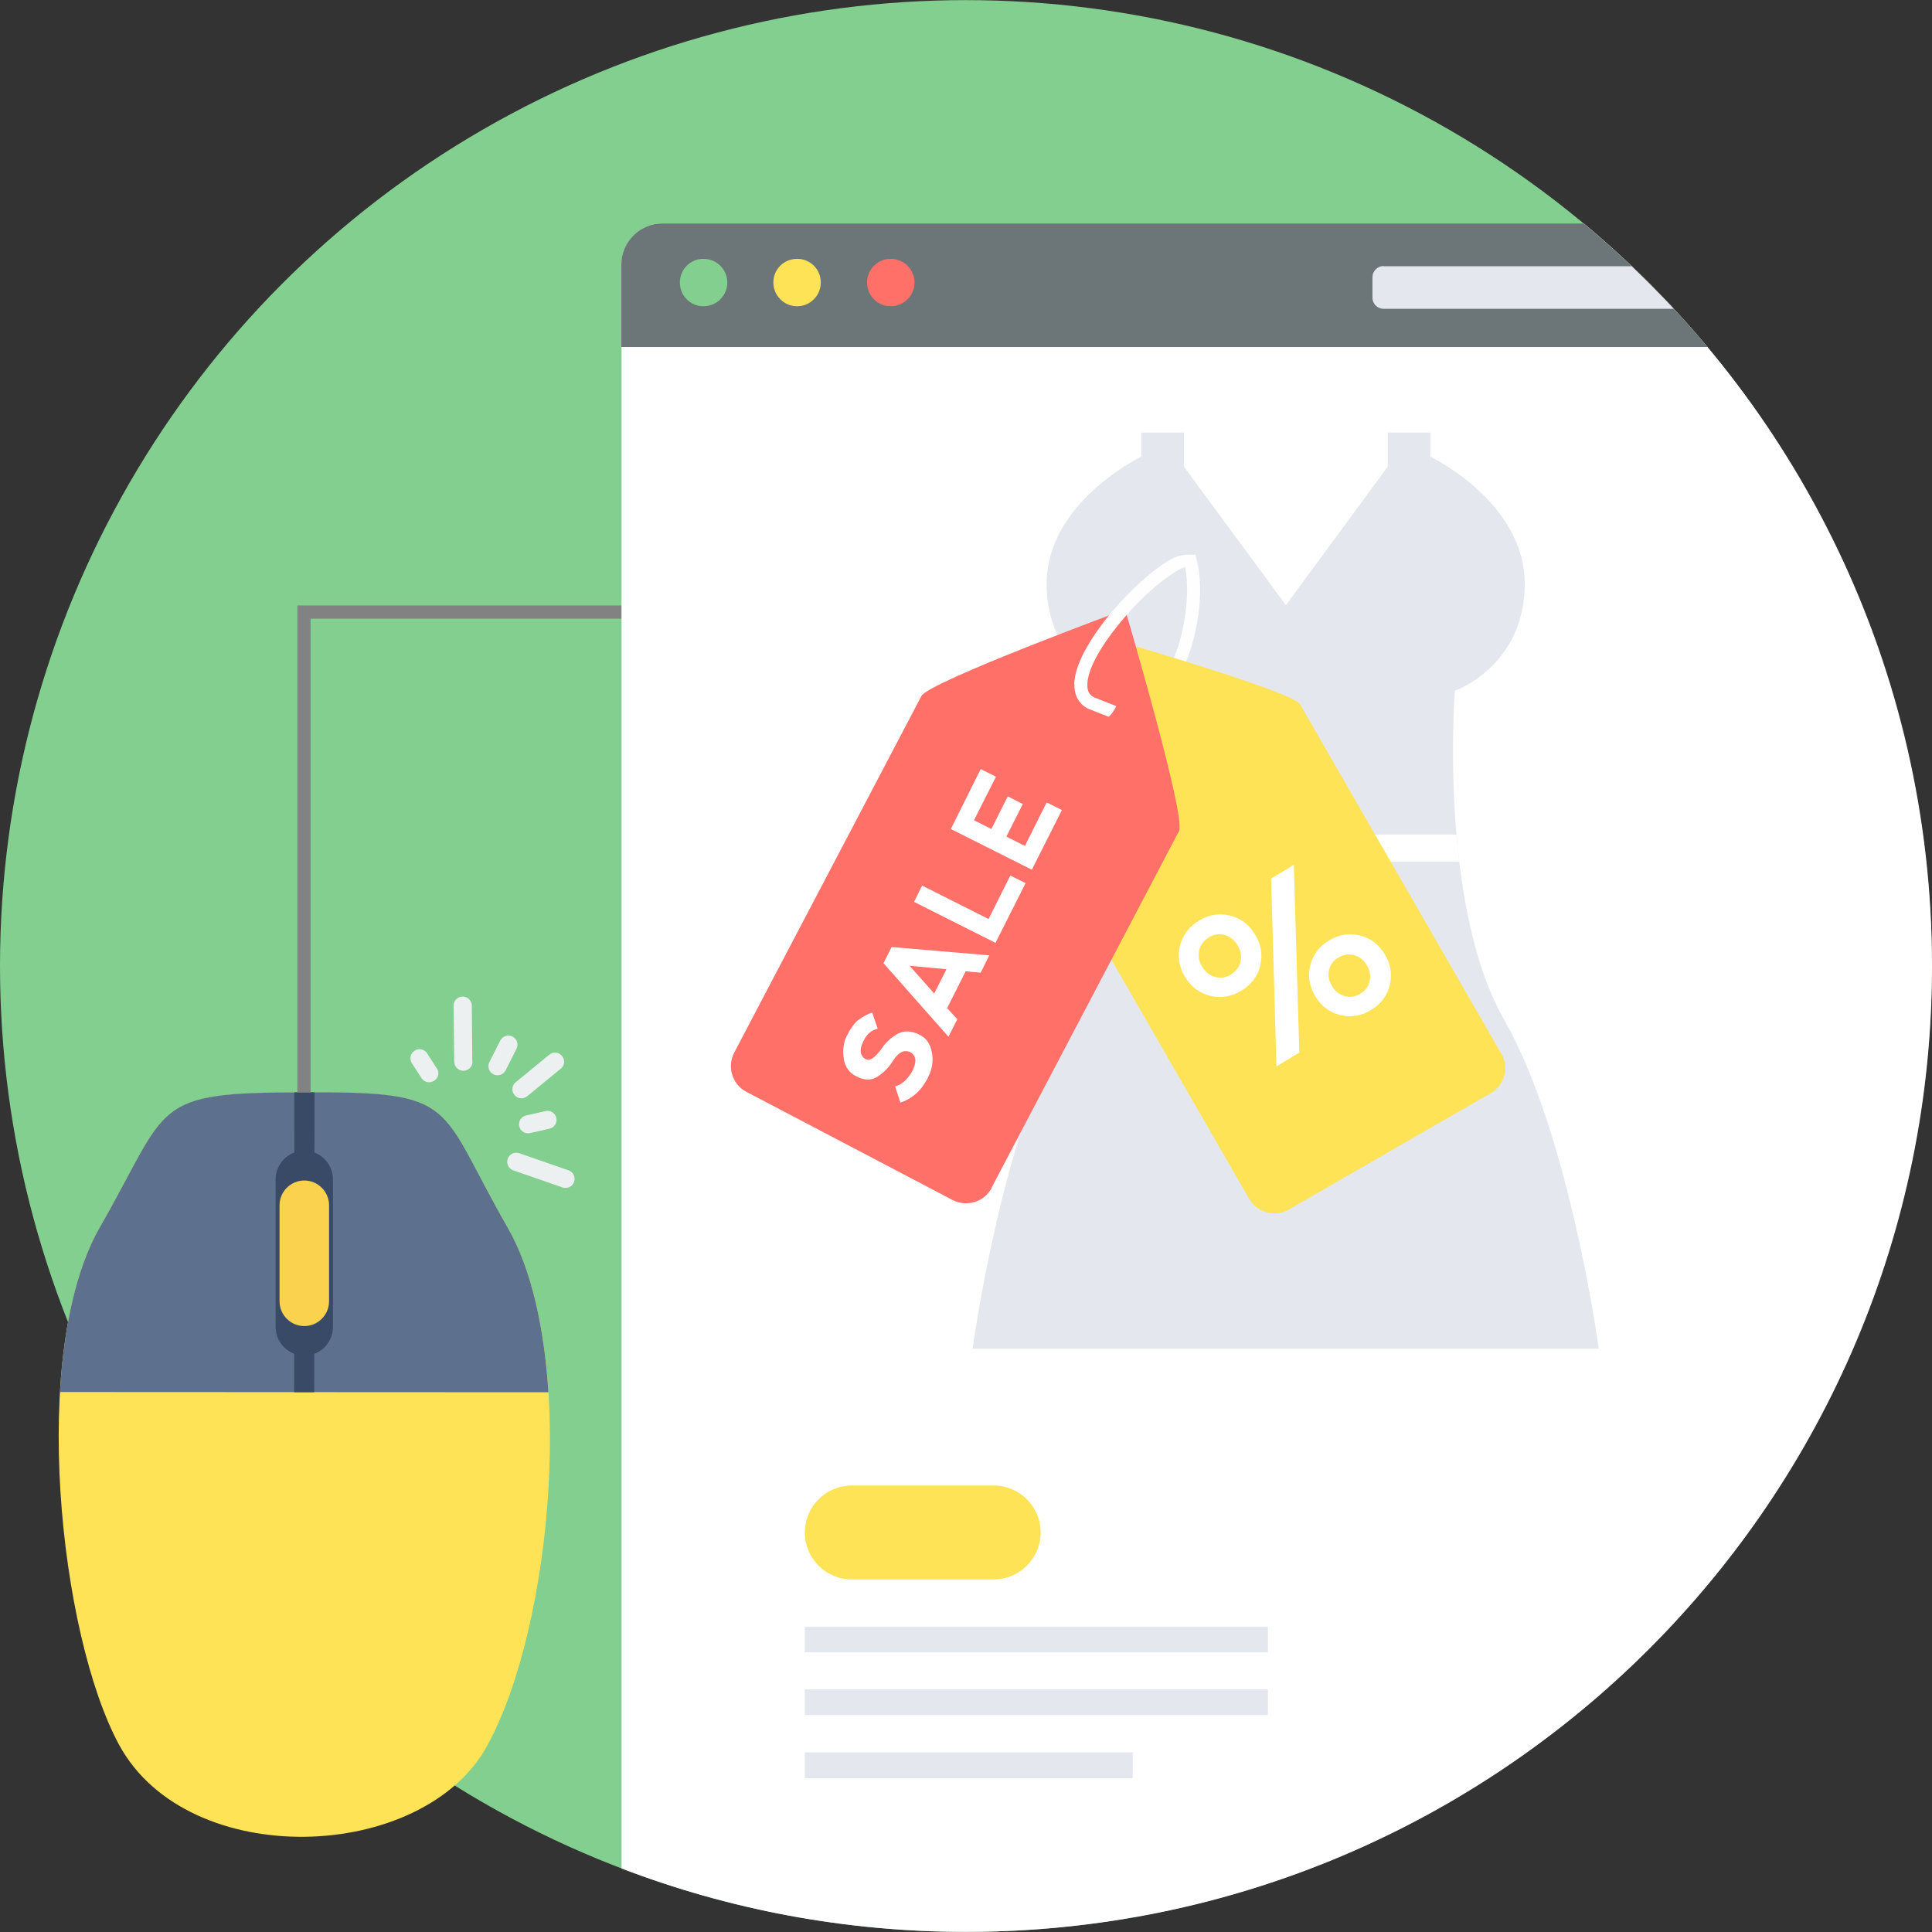 <?xml version="1.0" encoding="iso-8859-1"?>
<!-- Uploaded to: SVG Repo, www.svgrepo.com, Generator: SVG Repo Mixer Tools -->
<svg height="800px" width="800px" version="1.1" id="Layer_1" xmlns="http://www.w3.org/2000/svg" xmlns:xlink="http://www.w3.org/1999/xlink" 
	 viewBox="0 0 512 512" xml:space="preserve">
<rect x="0" y="0" width="512" height="512" fill="#333333" stroke="none"/>
<circle style="fill:#83CF8F;" cx="255.969" cy="256" r="255.969"/>
<path style="fill:#FFFFFF;" d="M225.123,59.209h194.583C476.064,106.184,512,176.891,512,256
	c0,141.353-114.616,255.969-255.969,255.969c-32.195,0-62.98-5.948-91.313-16.803V135.068V70.125c0-6.01,4.906-10.916,10.916-10.916
	h49.55H225.123z"/>
<path style="fill:#E4E7ED;" d="M213.287,431.082h122.711v6.807H213.287V431.082z M213.287,464.381h86.897v6.868h-86.897V464.381z
	 M213.287,447.701h122.711v6.807H213.287V447.701z"/>
<path style="fill:#6C7678;" d="M175.573,59.209h244.134c11.897,9.935,22.874,20.85,32.809,32.747H164.657V70.125
	C164.657,64.115,169.563,59.209,175.573,59.209z"/>
<path style="fill:#E4E7ED;" d="M366.66,70.554h65.74c3.863,3.679,7.543,7.42,11.161,11.284H366.66c-1.594,0-2.944-1.288-2.944-2.944
	v-5.458c0-1.594,1.349-2.944,2.944-2.944V70.554z"/>
<path style="fill:#83CF8F;" d="M186.427,68.592c3.496,0,6.316,2.821,6.316,6.255c0,3.496-2.821,6.316-6.316,6.316
	c-3.495,0-6.255-2.821-6.255-6.316C180.172,71.351,182.993,68.592,186.427,68.592z"/>
<path style="fill:#FFE356;" d="M211.264,68.592c3.495,0,6.255,2.821,6.255,6.255c0,3.496-2.821,6.316-6.255,6.316
	c-3.496,0-6.316-2.821-6.316-6.316C204.947,71.351,207.768,68.592,211.264,68.592z"/>
<path style="fill:#FF7069;" d="M236.039,68.592c3.496,0,6.316,2.821,6.316,6.255c0,3.496-2.821,6.316-6.316,6.316
	s-6.255-2.821-6.255-6.316C229.784,71.351,232.605,68.592,236.039,68.592z"/>
<path style="fill:#FFE356;" d="M129.15,462.542c17.171-31.153,24.223-104.375,5.397-137.122
	c-18.827-32.809-12.51-36.12-54.027-35.875c-41.026,0-35.262,3.005-54.088,35.814c-18.827,32.747-10.67,108.115,5.213,137.183
	c18.275,33.361,80.397,31.214,97.506,0.061V462.542z"/>
<path style="fill:#5D718F;" d="M145.34,368.96c-1.104-17.048-4.477-32.625-10.793-43.602c-18.827-32.809-12.51-36.12-54.027-35.875
	c-41.026,0-35.262,3.005-54.088,35.814c-6.255,10.916-9.567,26.554-10.548,43.602L145.34,368.96z"/>
<g>
	<polygon style="fill:#384A66;" points="78.005,289.483 77.944,368.96 83.279,368.96 83.34,289.483 80.519,289.483 	"/>
	<path style="fill:#384A66;" d="M80.642,304.937L80.642,304.937c-4.17,0-7.604,3.434-7.604,7.604v39.125
		c0,4.17,3.434,7.604,7.604,7.604l0,0c4.17,0,7.604-3.434,7.604-7.604v-39.125C88.246,308.371,84.812,304.937,80.642,304.937z"/>
</g>
<path style="fill:#FAD24D;" d="M80.642,312.848L80.642,312.848c-3.618,0-6.562,2.944-6.562,6.562v25.45
	c0,3.618,2.944,6.562,6.562,6.562l0,0c3.618,0,6.562-2.944,6.562-6.562v-25.45C87.204,315.792,84.26,312.848,80.642,312.848z"/>
<g>
	<path style="fill:#ECF0F1;" d="M133.994,283.657c-0.613,1.165-2.024,1.656-3.25,1.043c-1.165-0.613-1.656-2.024-1.043-3.25
		l2.882-5.703c0.613-1.165,2.024-1.656,3.25-1.043c1.165,0.613,1.656,2.024,1.043,3.25L133.994,283.657z M125.225,281.327
		c0,1.349-1.043,2.392-2.392,2.453c-1.349,0-2.392-1.043-2.453-2.392l-0.184-14.841c0-1.349,1.043-2.392,2.392-2.453
		c1.349,0,2.392,1.043,2.453,2.392l0.123,14.841H125.225z M115.781,283.106c0.736,1.104,0.429,2.576-0.736,3.312
		c-1.104,0.736-2.576,0.429-3.312-0.675l-2.576-3.986c-0.736-1.104-0.429-2.576,0.736-3.312c1.104-0.736,2.576-0.429,3.312,0.736
		l2.576,3.986V283.106z M136.018,310.15c-1.227-0.429-1.901-1.778-1.472-3.066c0.429-1.226,1.778-1.901,3.066-1.472l13.062,4.538
		c1.227,0.429,1.901,1.778,1.472,3.066c-0.429,1.227-1.778,1.901-3.066,1.472L136.018,310.15z M140.495,300.276
		c-1.288,0.307-2.576-0.491-2.882-1.778s0.491-2.576,1.778-2.882l5.151-1.165c1.288-0.307,2.576,0.491,2.882,1.778
		c0.307,1.288-0.491,2.576-1.778,2.882L140.495,300.276z M139.698,290.526c-1.043,0.859-2.576,0.675-3.373-0.368
		c-0.859-1.043-0.675-2.576,0.368-3.373l8.892-7.298c1.043-0.859,2.576-0.675,3.373,0.368c0.859,1.043,0.675,2.576-0.368,3.373
		L139.698,290.526z"/>
	<polygon style="fill:#828282;" points="78.802,289.483 78.802,162.173 78.802,160.456 80.581,160.456 164.657,160.456 
		164.657,163.952 82.298,163.952 82.298,289.483 	"/>
</g>
<path style="fill:#E4E7ED;" d="M257.748,357.431h165.945c0,0-7.666-56.664-25.082-87.204c-6.684-11.713-10.119-27.167-11.897-41.885
	c-0.307-2.392-0.552-4.845-0.736-7.175c-1.778-20.666-0.429-38.083-0.429-38.083s18.52-6.562,18.52-28.332
	c0-21.709-24.837-33.667-25.02-33.729v-6.378h-11.284v9.015l-26.86,36.55h-0.245l-26.922-36.55v-9.015h-11.284v6.378
	c-0.245,0.123-25.082,12.081-25.082,33.729c0,21.77,18.52,28.332,18.52,28.332s1.349,17.416-0.429,38.083
	c-0.184,2.33-0.429,4.783-0.736,7.175c-1.778,14.718-5.213,30.233-11.897,41.885C265.413,300.767,257.748,357.431,257.748,357.431z"
	/>
<path style="fill:#FFFFFF;" d="M385.978,221.168h-90.515c-0.184,2.33-0.429,4.722-0.736,7.175h91.987
	C386.407,225.951,386.162,223.559,385.978,221.168z"/>
<path style="fill:#F5EDEE;" d="M348.202,269.553c-0.736,0-1.41-0.429-1.656-1.165c-6.071-16.006-6.255-29.068-5.519-36.795
	c-4.538,6.623-10.854,18.213-10.119,30.049c0.061,0.981-0.675,1.84-1.656,1.901c-0.981,0.061-1.84-0.675-1.901-1.656
	c-1.227-19.685,14.718-37.592,15.393-38.389c0.552-0.613,1.472-0.797,2.208-0.368c0.736,0.429,1.104,1.288,0.859,2.085
	c-0.061,0.184-5.09,17.723,4.17,41.885c0.368,0.92-0.123,1.962-1.043,2.33c-0.184,0.061-0.429,0.123-0.613,0.123H348.202z"/>
<path style="fill:#FEFEFE;" d="M296.137,188.481c-0.307-0.123-0.613-0.307-0.92-0.429l1.594-3.005
	c0.245,0.123,0.429,0.245,0.675,0.307c2.637,1.104,4.722,0.675,6.991-1.043c2.269-1.717,4.415-4.845,6.071-8.647
	c3.863-8.585,5.213-20.728,2.944-27.596l3.25-1.104c2.637,8.279,1.043,20.666-3.066,30.049c-1.84,4.17-4.17,7.727-7.114,9.996
	c-2.882,2.269-6.684,3.128-10.364,1.472l-0.123-0.061L296.137,188.481z"/>
<path style="fill:#FFE356;" d="M397.875,279.181c2.146,3.68,0.859,8.401-2.882,10.548l-53.414,30.785
	c-3.679,2.146-8.401,0.859-10.548-2.821l-53.291-92.539c-2.146-3.679,9.505-57.891,9.505-57.891s55.192,15.699,57.277,19.379
	l53.291,92.539H397.875z M307.973,183.698c2.514,4.354,1.043,9.935-3.373,12.449c-4.354,2.514-9.935,1.043-12.449-3.373
	c-2.514-4.354-1.043-9.935,3.373-12.449c4.354-2.514,9.935-1.043,12.51,3.373H307.973z"/>
<path style="fill:#FF7069;" d="M262.838,314.749c-1.962,3.802-6.623,5.213-10.425,3.25l-54.579-28.639
	c-3.802-1.962-5.213-6.623-3.25-10.425l49.612-94.501c1.962-3.741,53.966-22.935,53.966-22.935s16.251,55.008,14.289,58.749
	l-49.673,94.501H262.838z M295.401,187.684c-2.33,4.477-7.85,6.194-12.326,3.863c-4.477-2.33-6.194-7.85-3.863-12.326
	c2.33-4.477,7.85-6.194,12.326-3.863C296.014,177.688,297.731,183.208,295.401,187.684z"/>
<path style="fill:#FEFEFE;" d="M284.669,181.245c0.123-2.637,1.104-5.519,2.698-8.524c4.783-9.076,14.718-19.501,22.322-24.162
	c2.576-1.533,4.845-1.717,7.114-1.533l0.061,0.123l-0.368,2.514c-0.797-0.123-2.76,0.491-4.967,1.84
	c-2.269,1.41-4.906,3.434-7.543,5.887c-5.274,4.906-10.609,11.406-13.553,16.926c-1.41,2.698-2.269,5.213-2.269,7.052
	c0,1.84,0.429,2.698,1.778,3.434l5.887,2.33c-0.552,1.165-1.226,2.146-2.024,2.821c-0.123-0.061-5.397-2.085-5.458-2.146
	l-0.123-0.061c-2.514-1.288-3.618-3.925-3.496-6.5H284.669z"/>
<g>
	<path style="fill:#FFFFFF;" d="M227.453,270.35c1.043-0.859,2.269-1.533,3.679-2.024l1.472,4.293
		c-1.656,0.368-2.882,1.41-3.741,3.189c-0.859,1.717-1.043,3.005-0.429,3.925c0.552,0.92,1.288,1.226,2.085,1.043
		s1.778-1.104,2.944-2.637c1.104-1.717,2.514-3.066,4.293-4.109c1.778-0.981,3.741-0.92,5.949,0.184
		c1.717,0.859,2.821,2.392,3.25,4.599c0.429,2.208,0.123,4.415-0.92,6.5c-0.981,2.024-2.146,3.557-3.373,4.599
		c-1.226,1.043-2.576,1.84-4.047,2.269l-1.41-4.293c1.656-0.368,3.128-1.656,4.477-3.863c0.981-1.901,1.165-3.312,0.552-4.231
		c-0.552-0.92-1.41-1.288-2.453-1.227c-1.043,0.061-2.146,0.981-3.312,2.821c-1.043,1.656-2.392,2.944-3.986,3.986
		c-1.594,0.981-3.434,0.981-5.519-0.123c-1.901-0.92-3.066-2.514-3.373-4.783c-0.307-2.208-0.061-4.17,0.797-5.887
		c0.981-2.024,2.024-3.434,3.066-4.293V270.35z M273.57,230.55l-21.586-10.854l7.911-15.883l4.047,2.024l-5.826,11.529l4.599,2.33
		l4.354-8.647l3.986,2.024l-4.354,8.647l4.906,2.453l5.764-11.529l4.047,2.024l-7.972,15.822L273.57,230.55z M244.44,234.72
		l17.539,8.831l5.765-11.529l4.047,2.024l-7.972,15.822l-21.586-10.854l2.146-4.354L244.44,234.72z M241.006,255.877l6.562,7.42
		l3.25-6.439l-9.812-0.92V255.877z M251.37,274.765l-17.232-19.501l2.146-4.293l25.879,2.208l-2.269,4.599l-3.986-0.368
		l-4.906,9.751l2.698,2.944l-2.33,4.599V274.765z"/>
	<path style="fill:#FFFFFF;" d="M360.528,263.298c1.349-0.797,2.208-1.962,2.453-3.373c0.307-1.41,0.061-2.821-0.797-4.17
		c-0.797-1.349-1.901-2.208-3.373-2.637c-1.41-0.368-2.821-0.184-4.17,0.675c-1.349,0.797-2.146,1.901-2.453,3.373
		c-0.307,1.41-0.061,2.821,0.797,4.17c0.797,1.349,1.962,2.269,3.373,2.637c1.41,0.429,2.821,0.184,4.17-0.613V263.298z
		 M355.193,269.001c-2.821-0.675-5.029-2.33-6.623-4.967s-2.024-5.335-1.349-8.156c0.675-2.821,2.33-5.029,4.967-6.623
		c2.637-1.594,5.335-2.024,8.156-1.349c2.821,0.675,5.029,2.33,6.623,4.967c1.594,2.637,2.024,5.335,1.349,8.156
		c-0.675,2.821-2.33,5.029-4.967,6.623C360.712,269.246,358.014,269.675,355.193,269.001z M338.267,282.554l-1.41-49.734l6.01-3.618
		l1.472,49.734l-6.071,3.68V282.554z M326.247,258.208c1.349-0.859,2.208-1.962,2.514-3.434c0.307-1.472,0.061-2.882-0.797-4.293
		c-0.859-1.41-1.962-2.269-3.434-2.698c-1.41-0.429-2.882-0.184-4.231,0.675c-1.349,0.859-2.208,1.962-2.514,3.434
		c-0.307,1.472-0.061,2.882,0.797,4.293c0.859,1.41,2.024,2.33,3.434,2.698c1.472,0.429,2.882,0.184,4.231-0.613V258.208z
		 M320.728,263.911c-2.882-0.736-5.09-2.392-6.684-5.029c-1.594-2.637-2.024-5.397-1.349-8.218c0.736-2.882,2.392-5.09,5.029-6.684
		c2.637-1.594,5.397-2.024,8.217-1.349c2.882,0.736,5.09,2.392,6.684,5.029s2.024,5.397,1.349,8.218
		c-0.675,2.882-2.392,5.09-5.029,6.684S323.549,264.585,320.728,263.911z"/>
</g>
<path style="fill:#FFE356;" d="M225.736,393.674h37.592c6.868,0,12.449,5.581,12.449,12.449l0,0c0,6.868-5.581,12.449-12.449,12.449
	h-37.592c-6.868,0-12.449-5.581-12.449-12.449l0,0C213.287,399.255,218.868,393.674,225.736,393.674z"/>
</svg>